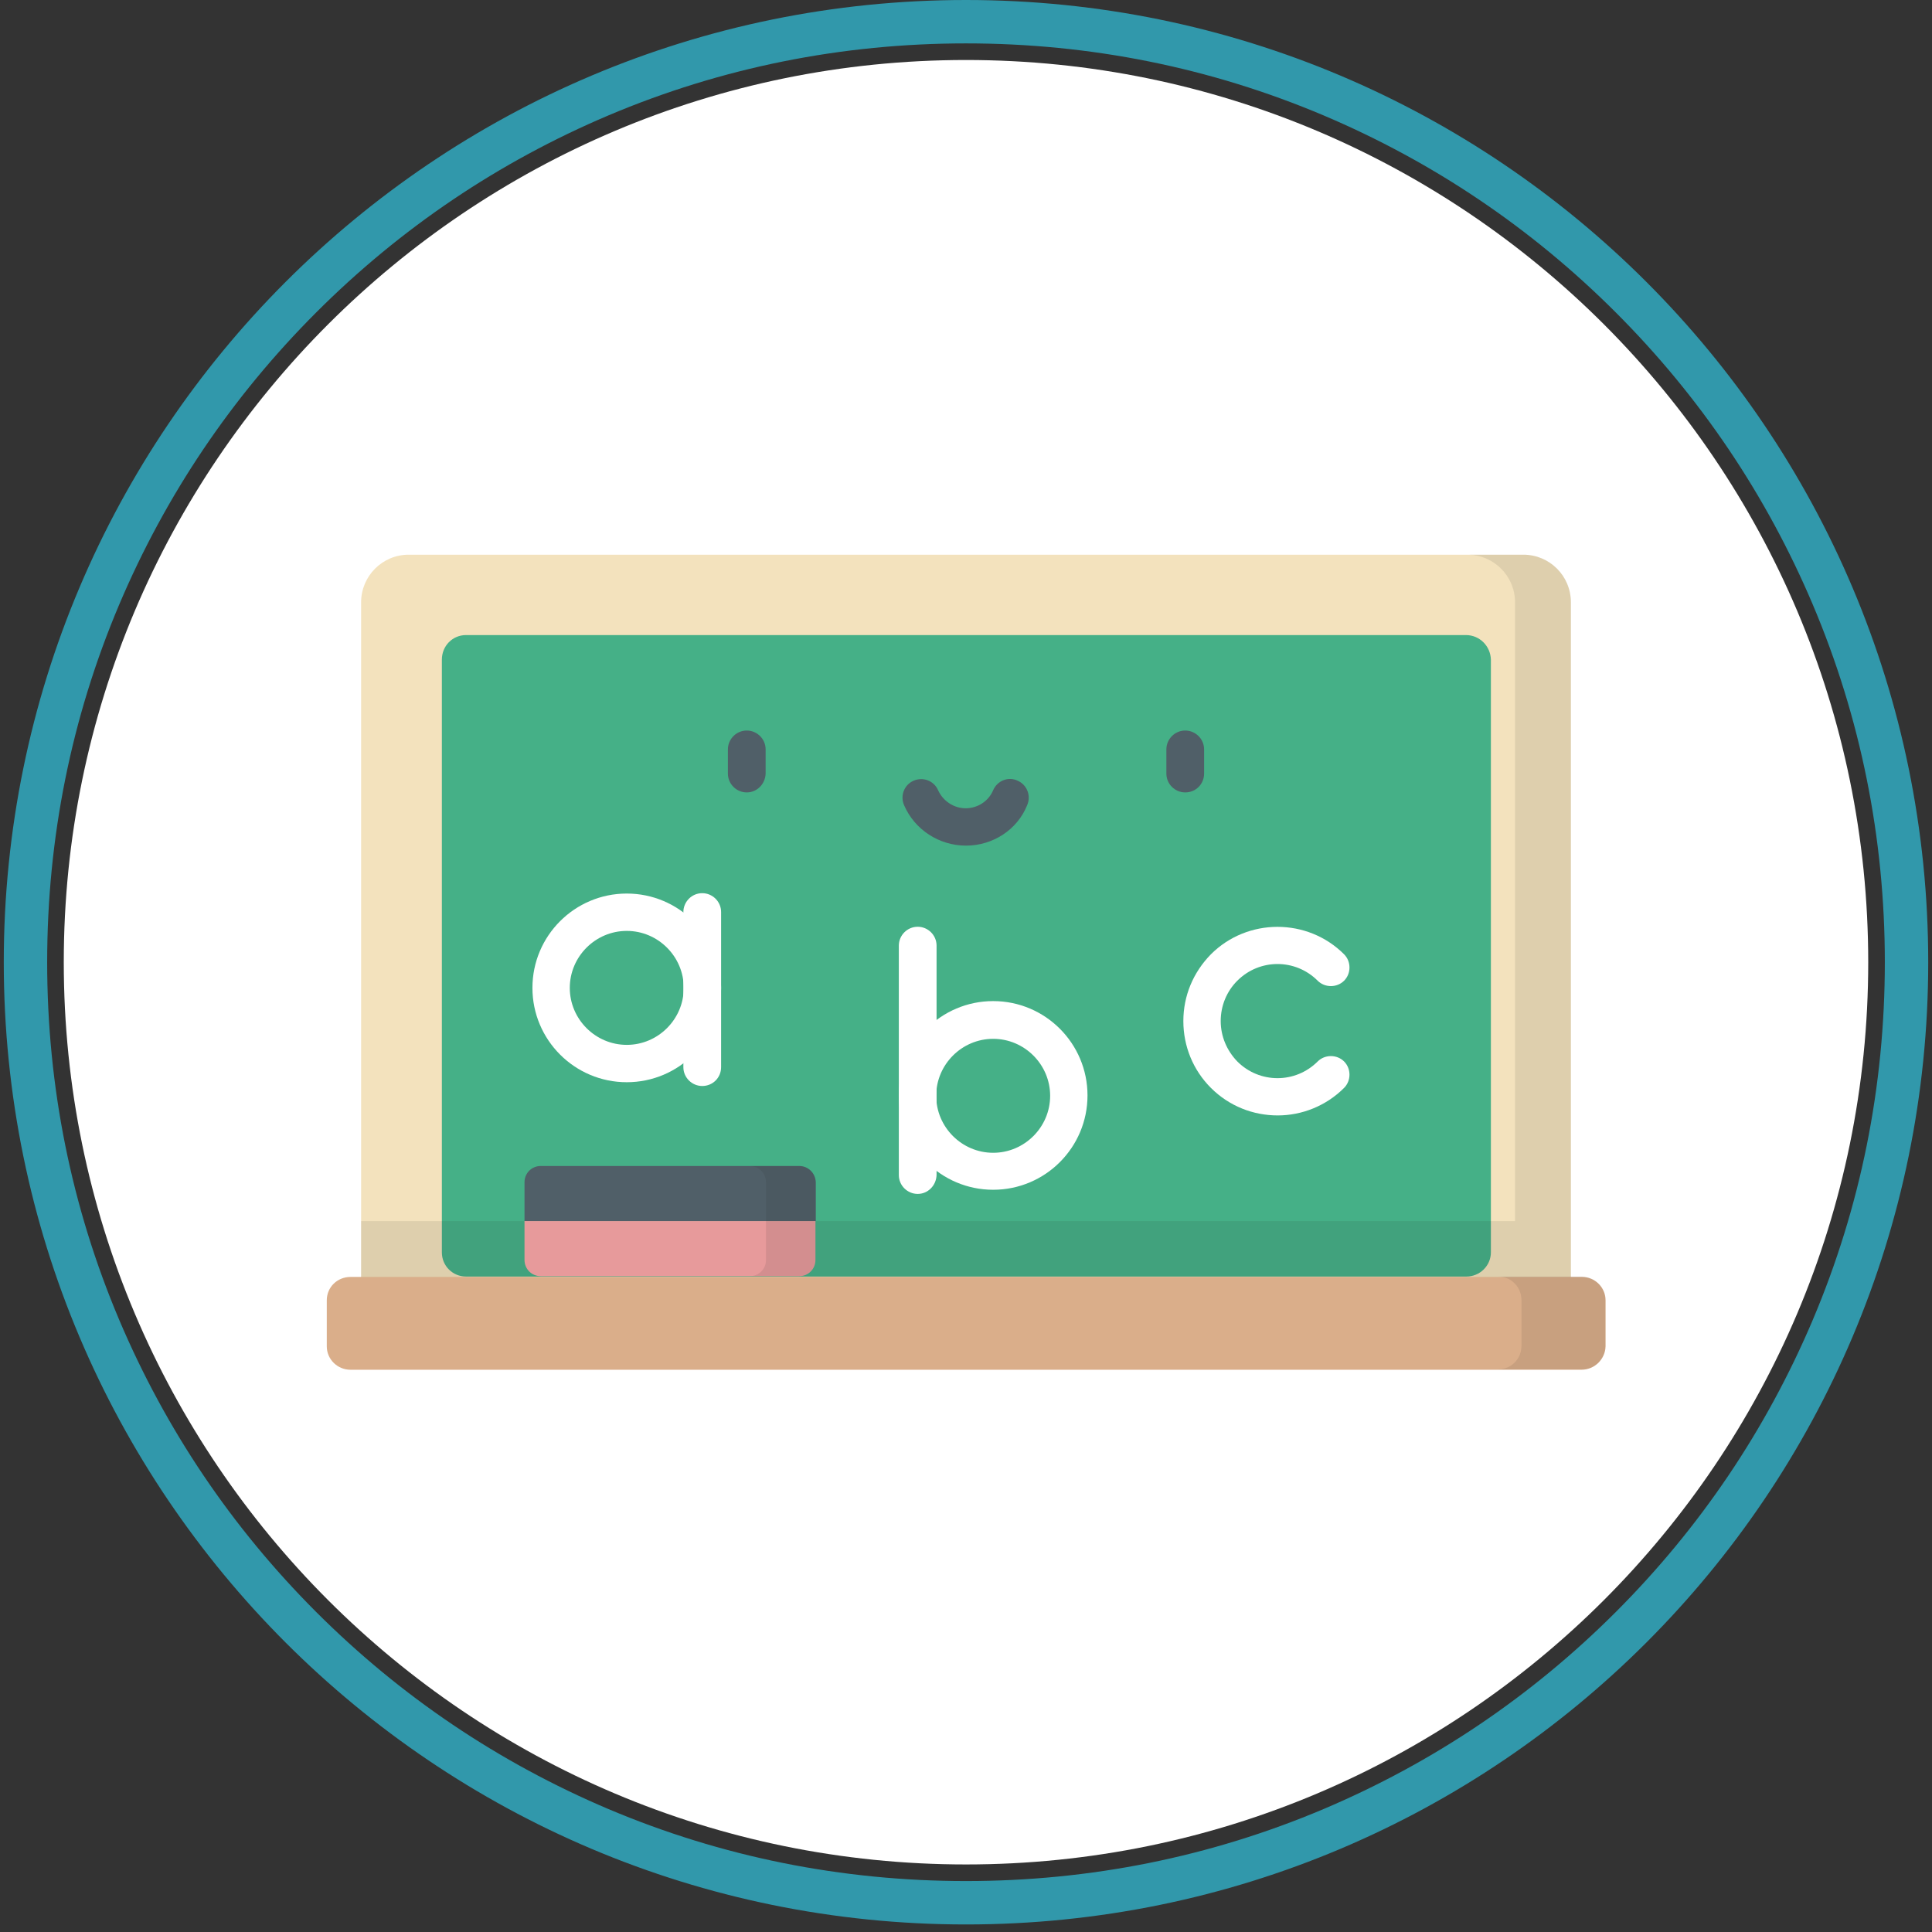 <svg xmlns="http://www.w3.org/2000/svg" xmlns:xlink="http://www.w3.org/1999/xlink" id="Livello_1" x="0px" y="0px" viewBox="0 0 512 512" style="enable-background:new 0 0 512 512;" xml:space="preserve"><rect x="0" y="0" width="512" height="512" fill="#333333" stroke="none"/><style type="text/css">	.st0{fill:#3198AB;}	.st1{fill:#FFFFFF;}	.st2{fill:#F3E2BD;}	.st3{fill:#45B087;}	.st4{fill:#505F68;}	.st5{opacity:0.1;enable-background:new    ;}	.st6{clip-path:url(#SVGID_00000027606483507840977520000016108066568427628161_);fill:#1D1D1B;}	.st7{fill:#DAAE8A;}	.st8{clip-path:url(#SVGID_00000013155655556205577940000002312391539328815250_);fill:#1D1D1B;}	.st9{fill:#E79A9B;}	.st10{clip-path:url(#SVGID_00000133505749687354066610000004407866350261588902_);fill:#1D1D1B;}</style><g>	<g>		<g>			<path class="st0" d="M256,11.5c32.9,0,64.8,6.4,94.8,19.1c29,12.3,55,29.8,77.4,52.2c22.4,22.4,39.9,48.4,52.2,77.4    c12.7,30,19.1,61.9,19.1,94.8c0,32.9-6.4,64.8-19.1,94.8c-12.3,29-29.8,55-52.2,77.4c-22.4,22.4-48.4,39.9-77.4,52.2    c-30,12.7-61.9,19.1-94.8,19.1s-64.8-6.4-94.8-19.1c-29-12.3-55-29.8-77.4-52.2c-22.4-22.4-39.9-48.4-52.2-77.4    c-12.7-30-19.1-61.9-19.1-94.8c0-32.9,6.4-64.8,19.1-94.8c12.3-29,29.8-55,52.2-77.4c22.4-22.4,48.4-39.9,77.4-52.2    C191.2,17.9,223.1,11.5,256,11.5 M256,0C115.2,0,1,114.2,1,255s114.2,255,255,255s255-114.2,255-255S396.8,0,256,0L256,0z"></path>		</g>		<path class="st1" d="M256,15.9C124,15.9,16.9,123,16.9,255S124,494.1,256,494.1S495.1,387,495.1,255S388,15.9,256,15.9z"></path>	</g>	<g>		<path class="st2" d="M95.7,347V159.6c0-6.9,5.6-12.6,12.6-12.6h295.4c6.9,0,12.6,5.6,12.6,12.6V347c0,6.9-5.6,12.6-12.6,12.6   H108.3C101.3,359.6,95.7,354,95.7,347"></path>		<path class="st3" d="M388.5,168.3H123.5c-3.6,0-6.4,2.9-6.4,6.5v157.1c0,3.6,2.9,6.4,6.4,6.4h265.1c3.6,0,6.5-2.9,6.5-6.4V174.8   C395,171.2,392.1,168.3,388.5,168.3"></path>		<path class="st1" d="M166.1,286.8c-13.8,0-25-11.2-25-25c0-13.8,11.2-25,25-25c13.8,0,25,11.2,25,25   C191.1,275.6,179.9,286.8,166.1,286.8 M166.1,246.7c-8.3,0-15.1,6.8-15.1,15.1c0,8.3,6.8,15.1,15.1,15.1c8.3,0,15.1-6.8,15.1-15.1   C181.2,253.5,174.4,246.7,166.1,246.7"></path>		<path class="st1" d="M186.1,287.8c-2.7,0-5-2.2-5-5v-41.1c0-2.7,2.2-5,5-5c2.7,0,5,2.2,5,5v41.1   C191.1,285.6,188.9,287.8,186.1,287.8"></path>		<path class="st1" d="M263.2,315.3c-13.8,0-25-11.2-25-25c0-13.8,11.2-25,25-25c13.8,0,25,11.2,25,25   C288.2,304.1,277,315.3,263.2,315.3 M263.2,275.3c-8.3,0-15.1,6.8-15.1,15.1c0,8.3,6.8,15.1,15.1,15.1c8.3,0,15.1-6.8,15.1-15.1   C278.3,282.1,271.5,275.3,263.2,275.3"></path>		<path class="st1" d="M243.2,316.4c-2.7,0-5-2.2-5-5v-60.8c0-2.7,2.2-5,5-5c2.7,0,5,2.2,5,5v60.8   C248.1,314.2,245.9,316.4,243.2,316.4"></path>		<path class="st1" d="M338.6,295.6c-6.4,0-12.8-2.4-17.7-7.3c-4.7-4.7-7.3-11-7.3-17.7c0-6.7,2.6-12.9,7.3-17.7   c9.7-9.7,25.6-9.7,35.3,0c1.9,1.9,1.9,5.1,0,7c-1.9,1.9-5.1,1.9-7,0c-5.9-5.9-15.4-5.9-21.3,0c-2.8,2.8-4.4,6.6-4.4,10.7   c0,4,1.6,7.8,4.4,10.7c5.9,5.9,15.4,5.9,21.3,0c1.9-1.9,5.1-1.9,7,0c1.9,1.9,1.9,5.1,0,7C351.4,293.1,345,295.6,338.6,295.6"></path>		<path class="st4" d="M197.9,210c-2.7,0-5-2.2-5-5v-6.4c0-2.7,2.2-5,5-5c2.7,0,5,2.2,5,5v6.4C202.8,207.8,200.6,210,197.9,210"></path>		<path class="st4" d="M314.1,210c-2.7,0-5-2.2-5-5v-6.4c0-2.7,2.2-5,5-5c2.7,0,5,2.2,5,5v6.4C319.1,207.8,316.9,210,314.1,210"></path>		<path class="st4" d="M256,224.1c-7.1,0-13.6-4.2-16.4-10.7c-1.1-2.5,0-5.4,2.5-6.5c2.5-1.1,5.4,0,6.5,2.5c1.3,2.9,4.2,4.8,7.3,4.8   c3.2,0,6.1-1.9,7.3-4.8c1.1-2.5,4-3.7,6.5-2.5c2.5,1.1,3.6,4,2.5,6.5C269.6,219.9,263.1,224.1,256,224.1"></path>		<g class="st5">			<g>				<defs>					<rect id="SVGID_1_" x="95.7" y="147" width="320.6" height="212.6"></rect>				</defs>				<clipPath id="SVGID_00000150072568386741463320000015217903747392514734_">					<use xlink:href="#SVGID_1_" style="overflow:visible;"></use>				</clipPath>				<path style="clip-path:url(#SVGID_00000150072568386741463320000015217903747392514734_);fill:#1D1D1B;" d="M403.7,147h-14.8     c6.9,0,12.6,5.6,12.6,12.6v164H95.7V347c0,6.9,5.6,12.6,12.6,12.6h295.4c6.9,0,12.6-5.6,12.6-12.6V159.6     C416.3,152.6,410.7,147,403.7,147"></path>			</g>		</g>		<path class="st7" d="M419.1,363H92.9c-3.5,0-6.3-2.8-6.3-6.2v-12.2c0-3.5,2.8-6.2,6.3-6.2h326.3c3.5,0,6.3,2.8,6.3,6.2v12.2   C425.4,360.2,422.6,363,419.1,363"></path>		<g class="st5">			<g>				<defs>					<rect id="SVGID_00000127740283124855858190000007192372636895079078_" x="397" y="338.3" width="28.4" height="24.7"></rect>				</defs>				<clipPath id="SVGID_00000017475762234988718200000006279634462634190771_">					<use xlink:href="#SVGID_00000127740283124855858190000007192372636895079078_" style="overflow:visible;"></use>				</clipPath>				<path style="clip-path:url(#SVGID_00000017475762234988718200000006279634462634190771_);fill:#1D1D1B;" d="M419.1,338.3H397     c3.5,0,6.2,2.8,6.2,6.2v12.2c0,3.5-2.8,6.2-6.2,6.2h22.2c3.5,0,6.2-2.8,6.2-6.2v-12.2C425.4,341.1,422.6,338.3,419.1,338.3"></path>			</g>		</g>		<path class="st4" d="M211.8,309h-68.5c-2.4,0-4.3,1.9-4.3,4.3v10.3h77.2v-10.3C216.1,310.9,214.2,309,211.8,309"></path>		<path class="st9" d="M216.1,323.6H139v10.3c0,2.4,1.9,4.3,4.3,4.3h68.5c2.4,0,4.3-1.9,4.3-4.3V323.6z"></path>		<g class="st5">			<g>				<defs>					<rect id="SVGID_00000049206396510574073490000001573658178143269259_" x="198.6" y="309" width="17.5" height="29.3"></rect>				</defs>				<clipPath id="SVGID_00000052820177206114206610000008407189720923089848_">					<use xlink:href="#SVGID_00000049206396510574073490000001573658178143269259_" style="overflow:visible;"></use>				</clipPath>				<path style="clip-path:url(#SVGID_00000052820177206114206610000008407189720923089848_);fill:#1D1D1B;" d="M211.8,309h-13.1     c2.4,0,4.3,1.9,4.3,4.3v20.6c0,2.4-1.9,4.3-4.3,4.3h13.1c2.4,0,4.3-1.9,4.3-4.3v-20.6C216.1,310.9,214.2,309,211.8,309"></path>			</g>		</g>	</g></g></svg>